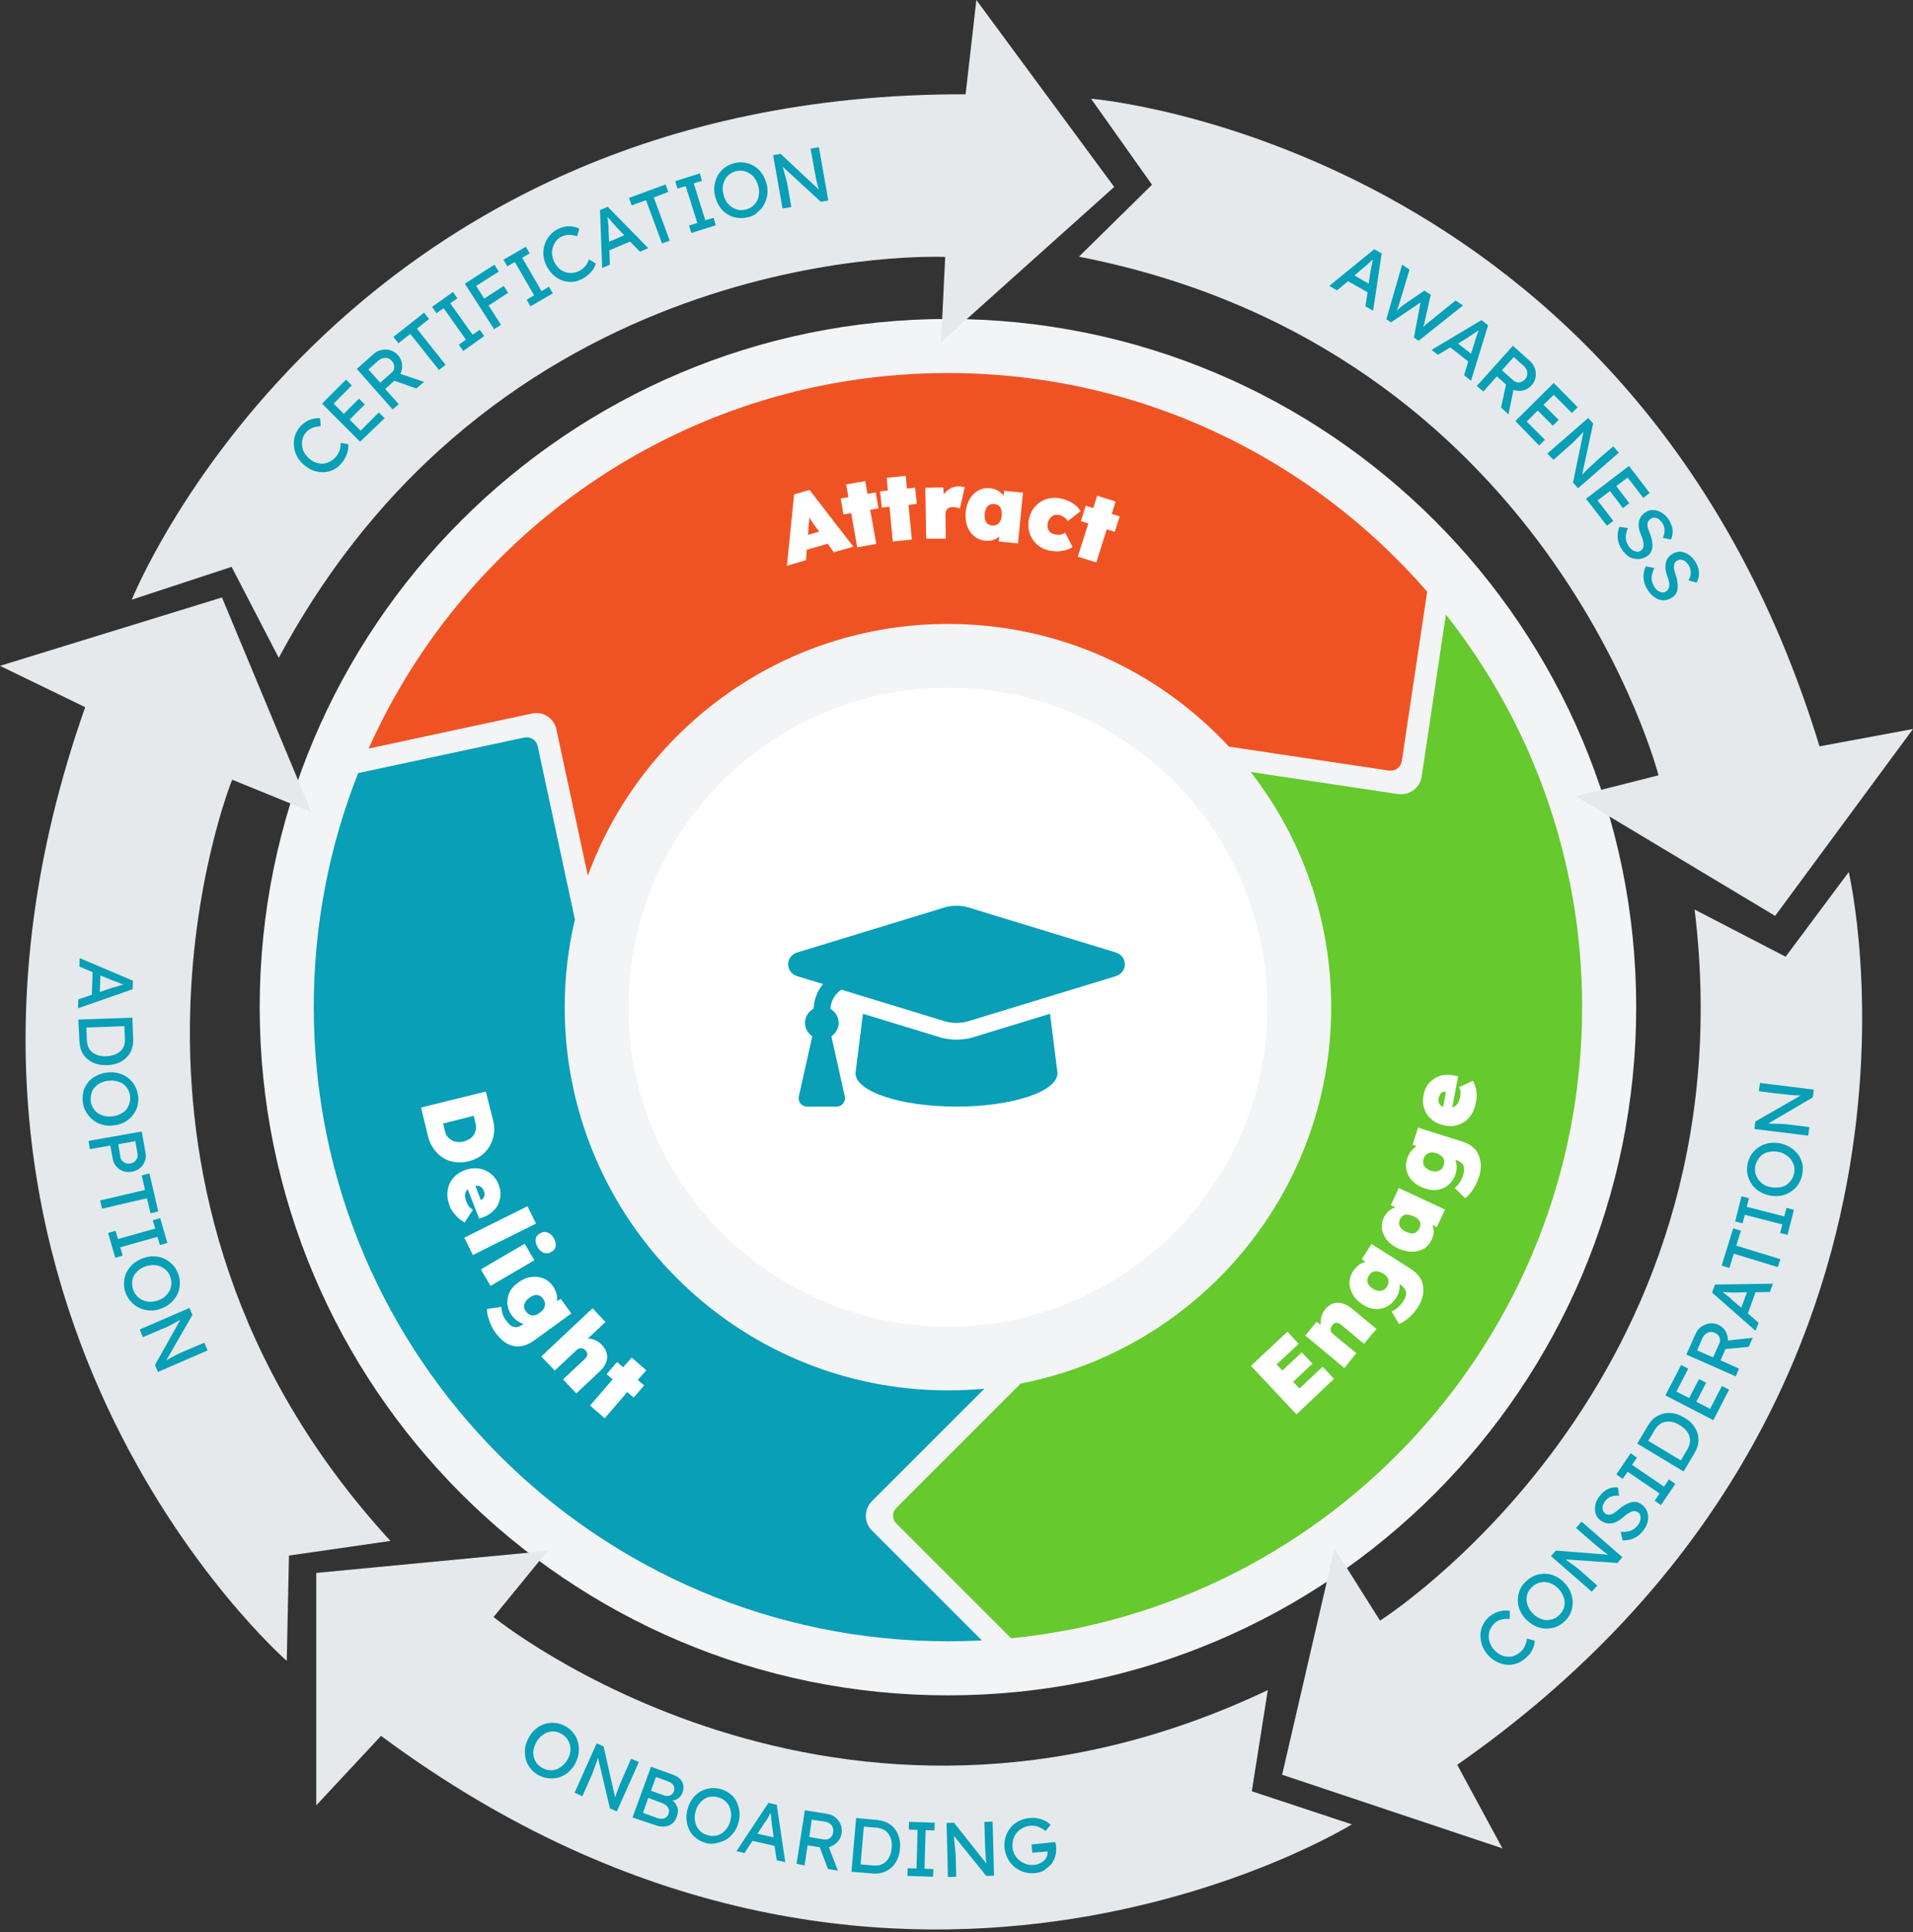 <svg width="500" height="505" viewBox="0 0 500 505" fill="none" xmlns="http://www.w3.org/2000/svg">
<rect x="0" y="0" width="500" height="505" fill="#333333" stroke="none"/>
<path d="M247.766 443.147C347.115 443.147 427.653 362.609 427.653 263.26C427.653 163.911 347.115 83.373 247.766 83.373C148.417 83.373 67.879 163.911 67.879 263.26C67.879 362.609 148.417 443.147 247.766 443.147Z" fill="#F2F4F5"/>
<path d="M247.766 346.759C293.881 346.759 331.265 309.376 331.265 263.26C331.265 217.145 293.881 179.761 247.766 179.761C201.651 179.761 164.267 217.145 164.267 263.26C164.267 309.376 201.651 346.759 247.766 346.759Z" fill="white"/>
<path d="M247.766 97.507C180.311 97.507 122.225 137.792 96.353 195.662L139.017 186.509C141.972 185.86 144.854 187.734 145.431 190.689L153.647 228.884C167.7 190.473 204.526 163.087 247.766 163.087C276.809 163.087 302.897 175.411 321.202 195.157L363.073 201.427C364.659 201.643 366.1 200.562 366.388 198.977L373.018 154.656C342.606 119.631 297.78 97.507 247.766 97.507Z" fill="#F05323"/>
<path d="M257.279 363.001C254.18 363.289 250.937 363.433 247.766 363.433C192.419 363.433 147.593 318.608 147.593 263.26C147.593 255.405 148.53 247.694 150.259 240.343L140.53 195.013C140.17 193.428 138.657 192.491 137.071 192.779L93.615 202.076C86.12 221.029 82.012 241.64 82.012 263.26C82.012 354.785 156.241 429.014 247.766 429.014C250.721 429.014 253.675 428.942 256.63 428.798L227.875 400.043C225.786 397.953 225.786 394.494 227.875 392.404L257.279 363.001Z" fill="#089FB7"/>
<path d="M377.919 160.637L371.577 203.012C371.144 205.967 368.334 207.985 365.379 207.553L326.895 201.787C340.084 218.723 347.939 240.055 347.939 263.26C347.939 312.05 312.987 352.695 266.792 361.632L234.289 394.134C233.136 395.287 233.136 397.089 234.289 398.242L264.269 428.221C348.011 419.934 413.52 349.236 413.52 263.26C413.52 224.488 400.187 188.887 377.919 160.637Z" fill="#66C92D"/>
<path d="M82.661 471.894V411.142L143.125 405.376L129 422.672C129 422.672 218.291 495.46 331.364 441.77L327.184 468.218L353.344 476.867C353.344 476.867 231.983 552.032 99.596 453.733L82.661 471.894Z" fill="#E5E9EB"/>
<path d="M0 174.042L58.014 156.169L81.364 212.237L60.68 203.805C60.68 203.805 17.44 310.536 102.047 402.782L75.526 406.601L74.95 434.131C74.95 434.131 -32.574 340.3 22.269 184.852L0 174.042Z" fill="#E5E9EB"/>
<path d="M255.189 0L291.222 48.861L245.964 89.435L247.045 67.166C247.045 67.166 132.027 61.617 72.86 171.952L60.536 148.169L34.448 156.745C34.448 156.745 87.489 24.215 252.378 24.647L255.189 0Z" fill="#E5E9EB"/>
<path d="M392.692 483.136L335.111 463.895L348.804 404.728L360.695 423.609C360.695 423.609 457.985 361.992 442.923 237.749L466.705 250.072L483.208 227.948C483.208 227.948 515.999 366.892 380.873 461.3L392.692 483.136Z" fill="#E5E9EB"/>
<path d="M500 190.545L463.967 239.406L411.862 208.129L433.482 202.652C433.482 202.652 404.872 91.093 281.998 67.094L301.095 48.285L285.169 25.8C285.169 25.8 427.429 37.403 475.569 195.085L500 190.545Z" fill="#E5E9EB"/>
<path d="M205.679 147.881L207.553 129.216L211.588 128.063L223.047 142.909L217.93 144.35L216.345 142.116L210.868 143.701L210.651 146.44L205.679 147.881ZM211.3 138.368L211.228 139.81L214.111 138.945L213.246 137.792C212.813 137.215 212.453 136.783 212.237 136.351C211.949 135.99 211.732 135.63 211.516 135.197C211.516 135.63 211.516 136.134 211.444 136.567C211.372 137.071 211.3 137.648 211.3 138.368Z" fill="white"/>
<path d="M224.056 143.053L222.47 134.116L220.453 134.477L219.732 130.297L221.75 129.937L221.173 126.622L226.146 125.757L226.722 129.072L228.884 128.711L229.605 132.891L227.443 133.252L229.029 142.188L224.056 143.053Z" fill="white"/>
<path d="M233.353 141.539L232.488 132.459L230.47 132.675L230.037 128.423L232.055 128.207L231.767 124.892L236.74 124.388L237.028 127.703L239.19 127.486L239.622 131.738L237.46 131.955L238.325 141.035L233.353 141.539Z" fill="white"/>
<path d="M242.073 140.819L241.856 127.486L246.541 127.414L246.685 129.216C247.117 128.567 247.694 128.063 248.342 127.703C248.991 127.342 249.712 127.126 250.504 127.126C250.793 127.126 251.081 127.126 251.369 127.198C251.658 127.27 251.874 127.27 252.162 127.342L250.865 132.963C250.721 132.819 250.432 132.747 250.072 132.675C249.712 132.603 249.351 132.531 248.919 132.531C248.342 132.531 247.838 132.747 247.55 133.108C247.261 133.468 247.045 133.972 247.117 134.621L247.189 140.819H242.073Z" fill="white"/>
<path d="M257.495 141.323C256.414 141.251 255.477 140.819 254.612 140.17C253.82 139.522 253.243 138.657 252.811 137.576C252.45 136.495 252.306 135.27 252.378 133.972C252.522 132.603 252.883 131.45 253.459 130.441C254.036 129.432 254.829 128.712 255.693 128.207C256.63 127.703 257.639 127.486 258.792 127.631C259.585 127.703 260.306 127.919 260.882 128.279C261.459 128.639 261.891 129.072 262.323 129.576L262.468 128.279L267.368 128.784L266.071 142.044L261.026 141.539L261.17 140.242C260.666 140.675 260.161 140.963 259.513 141.179C258.936 141.323 258.288 141.395 257.495 141.323ZM259.297 137.36C260.017 137.432 260.594 137.215 261.026 136.783C261.459 136.351 261.747 135.702 261.819 134.765C261.891 133.9 261.747 133.18 261.459 132.603C261.098 132.099 260.594 131.81 259.873 131.738C259.152 131.666 258.576 131.882 258.144 132.315C257.711 132.747 257.423 133.468 257.351 134.333C257.279 135.198 257.423 135.918 257.711 136.423C258.072 136.999 258.576 137.287 259.297 137.36Z" fill="white"/>
<path d="M274.287 143.918C272.989 143.629 271.908 143.125 270.972 142.26C270.107 141.467 269.458 140.458 269.098 139.305C268.737 138.152 268.665 136.927 268.954 135.63C269.242 134.333 269.818 133.18 270.611 132.315C271.404 131.45 272.413 130.801 273.566 130.441C274.719 130.081 275.944 130.009 277.241 130.297C278.394 130.513 279.403 130.946 280.34 131.522C281.277 132.099 281.926 132.819 282.43 133.612L279.115 136.207C278.899 135.846 278.611 135.558 278.25 135.27C277.89 134.981 277.385 134.765 276.809 134.621C276.088 134.477 275.44 134.549 274.935 134.981C274.431 135.342 274.07 135.918 273.854 136.639C273.71 137.36 273.782 138.008 274.07 138.585C274.359 139.161 274.935 139.522 275.656 139.666C276.232 139.81 276.809 139.81 277.241 139.738C277.674 139.666 278.106 139.449 278.394 139.233L280.34 142.981C279.62 143.485 278.683 143.846 277.602 143.99C276.593 144.206 275.44 144.134 274.287 143.918Z" fill="white"/>
<path d="M281.709 145.503L284.448 136.855L282.502 136.207L283.799 132.171L285.745 132.819L286.754 129.576L291.583 131.09L290.574 134.333L292.664 134.981L291.366 139.017L289.276 138.369L286.538 147.017L281.709 145.503Z" fill="white"/>
<path d="M338.858 369.703L326.967 357.019L336.48 348.083L339.435 351.254L333.67 356.659L335.183 358.245L340.228 353.488L343.038 356.443L337.994 361.199L339.651 362.929L345.705 357.236L348.66 360.407L338.858 369.703Z" fill="white"/>
<path d="M351.398 357.596L341.165 349.092L344.119 345.489L345.2 346.282C345.128 345.633 345.2 344.912 345.345 344.192C345.561 343.471 345.921 342.822 346.353 342.246C347.29 341.093 348.371 340.516 349.596 340.516C350.822 340.516 352.119 341.021 353.416 342.102L359.758 347.363L356.515 351.254L350.533 346.282C349.668 345.561 348.876 345.561 348.227 346.354C347.939 346.714 347.795 347.146 347.795 347.579C347.795 348.011 348.011 348.371 348.371 348.66L354.497 353.704L351.398 357.596Z" fill="white"/>
<path d="M370.64 341.597C369.991 342.606 369.199 343.543 368.334 344.336C367.469 345.128 366.532 345.705 365.667 346.065L363.722 342.822C364.298 342.534 364.875 342.174 365.379 341.741C365.884 341.309 366.316 340.804 366.748 340.156C367.397 339.147 367.613 338.354 367.469 337.633C367.325 336.913 366.82 336.336 365.956 335.76L365.811 335.688C365.884 336.264 365.811 336.841 365.667 337.489C365.523 338.138 365.235 338.714 364.875 339.291C364.226 340.3 363.433 341.021 362.496 341.525C361.56 342.03 360.551 342.246 359.47 342.174C358.389 342.102 357.308 341.741 356.227 341.021C355.074 340.3 354.209 339.435 353.632 338.498C353.056 337.489 352.767 336.48 352.695 335.471C352.695 334.39 352.984 333.382 353.56 332.445C353.993 331.724 354.497 331.219 355.074 330.715C355.65 330.283 356.227 329.994 356.875 329.85L355.938 329.13L358.461 325.166L368.622 331.58C370.496 332.805 371.649 334.246 371.937 336.048C372.225 337.85 371.865 339.651 370.64 341.597ZM362.496 336.336C362.929 335.688 363.001 335.039 362.857 334.463C362.713 333.886 362.208 333.309 361.487 332.877C360.767 332.445 360.046 332.228 359.398 332.3C358.749 332.373 358.244 332.733 357.812 333.381C357.38 334.03 357.308 334.679 357.452 335.255C357.668 335.832 358.1 336.408 358.821 336.841C359.542 337.345 360.262 337.489 360.839 337.417C361.56 337.345 362.064 336.985 362.496 336.336Z" fill="white"/>
<path d="M374.171 324.085C373.667 325.094 373.018 325.887 372.153 326.391C371.289 326.895 370.208 327.184 369.054 327.184C367.901 327.184 366.748 326.895 365.523 326.391C364.298 325.814 363.289 325.094 362.568 324.229C361.848 323.364 361.415 322.355 361.199 321.346C361.055 320.337 361.199 319.256 361.704 318.247C362.064 317.527 362.496 316.95 363.001 316.518C363.505 316.085 364.082 315.797 364.73 315.581L363.505 315.004L365.595 310.536L377.703 316.158L375.541 320.77L374.387 320.193C374.604 320.77 374.748 321.418 374.748 322.067C374.748 322.716 374.46 323.364 374.171 324.085ZM371 321.058C371.289 320.409 371.361 319.761 371.072 319.256C370.784 318.68 370.28 318.247 369.415 317.887C368.622 317.527 367.901 317.383 367.253 317.527C366.676 317.671 366.172 318.103 365.884 318.752C365.595 319.401 365.595 319.977 365.884 320.554C366.172 321.13 366.676 321.563 367.541 321.995C368.334 322.355 369.054 322.499 369.631 322.355C370.28 322.067 370.712 321.635 371 321.058Z" fill="white"/>
<path d="M386.567 307.582C386.206 308.735 385.702 309.816 385.053 310.825C384.405 311.833 383.684 312.626 382.963 313.203L380.225 310.536C380.729 310.104 381.162 309.671 381.522 309.095C381.882 308.59 382.171 307.942 382.387 307.221C382.747 306.14 382.747 305.275 382.459 304.627C382.171 303.978 381.522 303.546 380.513 303.185L380.369 303.113C380.585 303.618 380.729 304.266 380.729 304.915C380.729 305.564 380.657 306.212 380.441 306.861C380.081 308.014 379.504 308.879 378.711 309.599C377.919 310.32 376.982 310.753 375.973 310.969C374.892 311.185 373.739 311.113 372.514 310.68C371.216 310.248 370.208 309.671 369.343 308.879C368.478 308.086 367.974 307.149 367.685 306.14C367.397 305.131 367.397 304.05 367.757 302.969C367.973 302.177 368.334 301.528 368.766 300.951C369.199 300.375 369.703 299.942 370.28 299.654L369.199 299.222L370.64 294.754L382.099 298.357C384.261 299.006 385.702 300.159 386.423 301.816C387.143 303.474 387.287 305.42 386.567 307.582ZM377.342 304.555C377.558 303.834 377.558 303.185 377.198 302.681C376.838 302.177 376.261 301.744 375.468 301.456C374.676 301.168 373.883 301.168 373.306 301.456C372.73 301.672 372.297 302.177 372.081 302.897C371.865 303.618 371.937 304.266 372.225 304.771C372.586 305.275 373.162 305.708 373.955 305.996C374.82 306.284 375.468 306.284 376.045 305.996C376.766 305.78 377.126 305.275 377.342 304.555Z" fill="white"/>
<path d="M385.774 288.123C385.486 289.637 384.981 290.862 384.189 291.871C383.396 292.88 382.459 293.528 381.306 293.961C380.153 294.393 378.928 294.465 377.63 294.177C376.333 293.961 375.18 293.456 374.243 292.664C373.306 291.871 372.658 291.006 372.297 289.853C371.865 288.772 371.793 287.547 372.081 286.25C372.297 284.953 372.802 283.872 373.595 283.007C374.387 282.142 375.324 281.565 376.405 281.205C377.486 280.845 378.711 280.845 380.081 281.133L381.09 281.349L379.576 289.493C380.081 289.349 380.513 289.06 380.873 288.556C381.234 288.051 381.522 287.475 381.666 286.682C381.738 286.178 381.738 285.745 381.738 285.385C381.738 285.025 381.522 284.592 381.378 284.16L384.981 282.502C385.486 283.511 385.846 284.52 385.918 285.385C385.99 286.394 385.918 287.259 385.774 288.123ZM376.045 286.97C375.829 288.123 376.189 288.916 377.198 289.349L377.919 285.385C377.414 285.313 377.054 285.385 376.694 285.673C376.405 285.961 376.189 286.394 376.045 286.97Z" fill="white"/>
<path d="M110.046 289.493L126.982 285.313L128.856 292.736C129.288 294.393 129.288 296.051 128.856 297.492C128.423 299.005 127.703 300.303 126.622 301.312C125.541 302.393 124.171 303.113 122.514 303.546C120.856 303.978 119.343 303.906 117.829 303.546C116.388 303.113 115.091 302.321 114.082 301.167C113.001 300.014 112.28 298.645 111.848 296.916L110.046 289.493ZM124.315 293.745L123.811 291.655L115.811 293.673L116.316 295.762C116.46 296.483 116.82 297.06 117.325 297.492C117.829 297.924 118.406 298.285 119.055 298.429C119.703 298.573 120.496 298.573 121.217 298.357C121.937 298.141 122.658 297.852 123.162 297.42C123.667 296.988 124.027 296.411 124.243 295.762C124.46 295.114 124.46 294.465 124.315 293.745Z" fill="white"/>
<path d="M117.613 315.437C117.037 313.996 116.82 312.626 116.965 311.401C117.109 310.176 117.541 309.023 118.334 308.086C119.054 307.149 120.063 306.428 121.361 305.924C122.586 305.42 123.811 305.275 125.036 305.42C126.189 305.564 127.27 305.996 128.207 306.717C129.144 307.437 129.865 308.446 130.297 309.599C130.801 310.825 130.946 311.978 130.729 313.131C130.513 314.284 130.081 315.293 129.288 316.158C128.495 317.022 127.486 317.743 126.261 318.175L125.252 318.536L122.225 310.825C121.865 311.185 121.649 311.689 121.577 312.266C121.505 312.842 121.649 313.491 121.937 314.212C122.153 314.644 122.37 315.077 122.586 315.365C122.802 315.653 123.162 315.941 123.595 316.23L121.433 319.545C120.424 318.968 119.631 318.32 119.054 317.599C118.478 316.878 117.901 316.302 117.613 315.437ZM126.477 311.329C126.045 310.248 125.324 309.816 124.243 309.96L125.685 313.707C126.117 313.491 126.405 313.203 126.549 312.77C126.694 312.338 126.694 311.834 126.477 311.329Z" fill="white"/>
<path d="M121.361 323.508L137.864 315.293L140.098 319.833L123.595 328.049L121.361 323.508Z" fill="white"/>
<path d="M125.685 331.796L137.143 325.094L139.666 329.418L128.207 336.12L125.685 331.796ZM140.53 326.031C140.098 325.238 139.882 324.517 140.026 323.869C140.098 323.22 140.53 322.716 141.179 322.355C141.756 321.995 142.404 321.923 143.053 322.139C143.701 322.355 144.278 322.86 144.71 323.58C145.143 324.373 145.359 325.094 145.215 325.742C145.143 326.391 144.71 326.895 144.062 327.256C143.485 327.616 142.837 327.688 142.188 327.472C141.467 327.256 140.963 326.751 140.53 326.031Z" fill="white"/>
<path d="M129.576 348.443C128.856 347.507 128.279 346.425 127.919 345.272C127.486 344.119 127.27 343.11 127.27 342.174L131.018 341.597C131.09 342.246 131.162 342.894 131.378 343.471C131.594 344.119 131.882 344.696 132.387 345.272C133.035 346.209 133.756 346.786 134.405 346.858C135.125 347.002 135.846 346.786 136.711 346.137L136.855 346.065C136.278 345.921 135.774 345.633 135.197 345.272C134.693 344.912 134.189 344.408 133.828 343.903C133.108 342.966 132.747 341.957 132.603 340.876C132.531 339.867 132.675 338.786 133.18 337.849C133.612 336.841 134.405 335.976 135.414 335.255C136.495 334.462 137.576 333.958 138.729 333.814C139.882 333.598 140.891 333.742 141.9 334.102C142.909 334.462 143.701 335.111 144.422 336.048C144.927 336.696 145.215 337.417 145.431 338.066C145.647 338.786 145.647 339.435 145.575 340.084L146.584 339.507L149.323 343.327L139.594 350.389C137.792 351.686 135.99 352.191 134.261 351.831C132.459 351.47 130.946 350.317 129.576 348.443ZM137.504 342.822C137.936 343.471 138.513 343.759 139.089 343.831C139.738 343.903 140.386 343.687 141.107 343.11C141.828 342.606 142.26 342.029 142.404 341.381C142.548 340.732 142.404 340.156 141.972 339.507C141.539 338.858 140.963 338.57 140.386 338.498C139.738 338.426 139.089 338.714 138.368 339.219C137.648 339.723 137.215 340.3 137.071 340.876C136.855 341.597 136.999 342.246 137.504 342.822Z" fill="white"/>
<path d="M141.467 354.569L154.872 341.957L158.259 345.561L153.647 349.885C154.295 349.885 154.944 350.029 155.592 350.317C156.241 350.605 156.818 351.038 157.322 351.542C158.331 352.623 158.763 353.776 158.691 355.001C158.547 356.227 157.899 357.452 156.601 358.605L150.62 364.226L147.161 360.551L152.854 355.218C153.647 354.425 153.719 353.704 153.07 352.984C152.71 352.623 152.349 352.407 151.917 352.407C151.485 352.407 151.124 352.551 150.764 352.839L144.999 358.244L141.467 354.569Z" fill="white"/>
<path d="M154.223 367.397L160.133 360.551L158.547 359.181L161.286 356.01L162.871 357.38L165.105 354.857L168.925 358.172L166.691 360.695L168.348 362.136L165.61 365.307L163.952 363.866L158.043 370.712L154.223 367.397Z" fill="white"/>
<path d="M20.827 250.432L34.736 256.342L34.664 258.576L20.395 263.549L20.467 261.243L23.998 260.017L24.215 254.108L20.755 252.667L20.827 250.432ZM29.043 256.126L26.232 254.973L26.088 259.297L29.043 258.288C29.115 258.216 29.403 258.144 29.764 258.072C30.124 258 30.556 257.855 31.061 257.711C31.493 257.567 31.926 257.423 32.286 257.351C31.926 257.207 31.565 257.135 31.133 256.919C30.701 256.702 30.34 256.63 29.98 256.486C29.547 256.342 29.259 256.198 29.043 256.126Z" fill="#089FB7"/>
<path d="M20.467 266.503L34.592 265.999L34.808 271.548C34.88 272.917 34.592 274.07 34.088 275.079C33.511 276.088 32.718 276.881 31.709 277.458C30.701 278.034 29.475 278.394 28.034 278.394C26.593 278.467 25.368 278.25 24.287 277.746C23.206 277.241 22.341 276.521 21.764 275.584C21.116 274.647 20.827 273.422 20.755 272.125L20.467 266.503ZM32.646 271.476L32.502 268.233L22.557 268.593L22.701 271.836C22.773 273.278 23.206 274.359 24.142 275.079C25.079 275.8 26.304 276.16 27.818 276.088C29.331 276.016 30.556 275.584 31.421 274.791C32.358 273.998 32.718 272.917 32.646 271.476Z" fill="#089FB7"/>
<path d="M21.62 287.979C21.548 286.97 21.62 286.034 21.836 285.169C22.052 284.304 22.557 283.511 23.134 282.791C23.71 282.07 24.431 281.565 25.296 281.133C26.16 280.701 27.097 280.412 28.106 280.34C29.115 280.196 30.124 280.268 31.061 280.557C31.998 280.773 32.791 281.205 33.511 281.782C34.232 282.358 34.808 283.007 35.241 283.8C35.673 284.592 35.961 285.457 36.105 286.466C36.25 287.475 36.105 288.412 35.889 289.277C35.601 290.141 35.169 290.934 34.592 291.655C34.016 292.375 33.295 292.88 32.43 293.384C31.565 293.817 30.628 294.105 29.619 294.177C28.611 294.321 27.602 294.249 26.737 293.961C25.8 293.745 25.007 293.312 24.287 292.736C23.566 292.159 22.989 291.511 22.557 290.718C21.98 289.853 21.764 288.988 21.62 287.979ZM23.71 287.763C23.782 288.628 24.142 289.421 24.647 290.069C25.151 290.718 25.8 291.222 26.665 291.511C27.457 291.799 28.394 291.943 29.331 291.799C30.34 291.727 31.133 291.367 31.926 290.934C32.718 290.502 33.223 289.853 33.583 289.06C33.944 288.34 34.088 287.475 34.016 286.61C33.944 285.673 33.583 284.953 33.079 284.232C32.574 283.511 31.926 283.079 31.061 282.791C30.268 282.502 29.331 282.358 28.322 282.502C27.313 282.574 26.449 282.935 25.728 283.367C25.007 283.872 24.431 284.448 24.07 285.241C23.782 286.034 23.638 286.826 23.71 287.763Z" fill="#089FB7"/>
<path d="M23.134 298.213L37.042 295.763L38.051 301.456C38.196 302.177 38.123 302.897 37.835 303.618C37.547 304.266 37.114 304.915 36.538 305.347C35.961 305.852 35.241 306.14 34.448 306.284C33.655 306.428 32.862 306.356 32.214 306.14C31.493 305.852 30.917 305.492 30.412 304.915C29.908 304.339 29.619 303.69 29.475 302.969L28.827 299.438L23.494 300.375L23.134 298.213ZM30.917 299.078L31.493 302.537C31.565 302.897 31.709 303.185 31.998 303.474C32.286 303.762 32.574 303.906 32.935 304.05C33.295 304.194 33.727 304.194 34.088 304.122C34.664 304.05 35.169 303.762 35.529 303.258C35.889 302.825 36.033 302.321 35.961 301.744L35.385 298.285L30.917 299.078Z" fill="#089FB7"/>
<path d="M26.16 313.779L37.907 311.041L37.042 307.221L39.06 306.717L41.367 316.662L39.349 317.166L38.412 313.203L26.665 315.941L26.16 313.779Z" fill="#089FB7"/>
<path d="M28.25 322.283L30.196 321.707L30.845 323.869L40.574 321.13L39.925 318.968L41.871 318.392L43.745 324.878L41.799 325.454L41.15 323.292L31.421 326.031L32.07 328.193L30.124 328.769L28.25 322.283Z" fill="#089FB7"/>
<path d="M32.79 337.85C32.43 336.913 32.358 335.976 32.43 335.039C32.502 334.102 32.718 333.237 33.151 332.445C33.583 331.652 34.16 330.931 34.88 330.283C35.601 329.706 36.466 329.202 37.475 328.841C38.484 328.481 39.421 328.337 40.358 328.409C41.294 328.409 42.159 328.625 43.024 329.057C43.817 329.418 44.537 329.994 45.186 330.643C45.834 331.292 46.267 332.156 46.627 333.093C46.988 334.03 47.06 334.967 46.988 335.904C46.916 336.841 46.699 337.706 46.267 338.498C45.834 339.291 45.258 340.012 44.537 340.66C43.817 341.309 42.952 341.741 42.015 342.102C41.006 342.462 40.069 342.606 39.132 342.534C38.196 342.462 37.331 342.318 36.466 341.885C35.673 341.525 34.88 341.021 34.304 340.3C33.583 339.579 33.151 338.787 32.79 337.85ZM34.808 337.129C35.097 337.994 35.601 338.642 36.25 339.219C36.898 339.723 37.691 340.084 38.556 340.228C39.421 340.372 40.358 340.228 41.222 339.94C42.159 339.651 42.952 339.147 43.528 338.498C44.105 337.85 44.537 337.129 44.681 336.336C44.898 335.544 44.826 334.679 44.537 333.814C44.249 332.949 43.745 332.228 43.096 331.724C42.447 331.219 41.655 330.859 40.79 330.715C39.925 330.571 39.06 330.715 38.051 331.003C37.114 331.364 36.322 331.796 35.745 332.445C35.169 333.093 34.736 333.814 34.592 334.607C34.448 335.399 34.52 336.264 34.808 337.129Z" fill="#089FB7"/>
<path d="M36.538 347.507L49.51 341.885L50.303 343.687L43.456 355.578C44.177 355.146 45.042 354.713 45.979 354.209C46.916 353.704 47.997 353.272 49.15 352.767L53.402 350.966L54.266 352.984L41.294 358.605L40.502 356.803L47.132 344.984C46.123 345.561 45.258 345.993 44.754 346.281C44.177 346.57 43.745 346.786 43.456 346.93C43.168 347.074 42.952 347.146 42.736 347.218L37.331 349.524L36.538 347.507Z" fill="#089FB7"/>
<path d="M140.819 464.039C139.954 463.606 139.233 462.958 138.657 462.237C138.08 461.516 137.648 460.724 137.432 459.859C137.215 458.994 137.143 458.057 137.215 457.12C137.287 456.183 137.648 455.246 138.152 454.31C138.657 453.373 139.233 452.58 139.954 452.004C140.675 451.355 141.467 450.922 142.332 450.634C143.197 450.346 144.062 450.274 144.999 450.346C145.935 450.418 146.8 450.706 147.665 451.139C148.53 451.571 149.251 452.22 149.827 452.94C150.404 453.661 150.836 454.454 151.052 455.319C151.268 456.183 151.34 457.12 151.268 458.057C151.196 458.994 150.836 459.931 150.404 460.868C149.899 461.805 149.323 462.525 148.602 463.174C147.881 463.822 147.089 464.255 146.224 464.543C145.359 464.831 144.494 464.903 143.557 464.831C142.62 464.759 141.756 464.543 140.819 464.039ZM141.828 462.165C142.62 462.597 143.413 462.741 144.278 462.741C145.143 462.669 145.863 462.381 146.584 461.877C147.305 461.372 147.881 460.724 148.386 459.859C148.818 458.994 149.106 458.129 149.106 457.264C149.106 456.4 148.89 455.607 148.458 454.886C148.025 454.166 147.449 453.589 146.656 453.157C145.863 452.724 144.999 452.508 144.206 452.58C143.341 452.652 142.62 452.94 141.9 453.445C141.179 453.949 140.603 454.598 140.098 455.535C139.666 456.4 139.377 457.264 139.377 458.129C139.377 458.994 139.594 459.787 140.026 460.507C140.386 461.156 141.035 461.732 141.828 462.165Z" fill="#089FB7"/>
<path d="M150.187 468.579L155.953 455.679L157.754 456.472L160.781 469.876C160.997 469.083 161.358 468.219 161.718 467.21C162.079 466.201 162.583 465.12 163.087 463.967L164.961 459.715L166.979 460.579L161.214 473.479L159.412 472.687L156.313 459.498C155.953 460.579 155.592 461.444 155.376 462.093C155.16 462.669 155.016 463.174 154.872 463.462C154.728 463.75 154.656 463.967 154.584 464.183L152.205 469.516L150.187 468.579Z" fill="#089FB7"/>
<path d="M165.321 475.065L170.15 461.805L175.699 463.822C176.996 464.255 177.861 464.903 178.294 465.768C178.726 466.561 178.798 467.498 178.366 468.579C178.149 469.227 177.789 469.66 177.357 470.02C176.924 470.381 176.348 470.597 175.771 470.597C176.42 471.101 176.78 471.75 177.068 472.47C177.285 473.191 177.213 473.984 176.924 474.777C176.492 476.074 175.699 476.867 174.69 477.227C173.681 477.587 172.456 477.515 171.087 477.011L165.321 475.065ZM168.06 473.84L171.591 475.137C172.384 475.425 173.033 475.497 173.609 475.281C174.186 475.065 174.546 474.705 174.762 474.056C174.978 473.479 174.906 472.903 174.546 472.398C174.186 471.894 173.681 471.534 172.888 471.245L169.429 469.948L168.06 473.84ZM170.15 468.074L173.537 469.3C174.114 469.516 174.618 469.516 175.123 469.3C175.627 469.083 175.987 468.723 176.132 468.219C176.348 467.642 176.276 467.138 176.059 466.705C175.771 466.273 175.339 465.912 174.618 465.624L171.447 464.471L170.15 468.074Z" fill="#089FB7"/>
<path d="M184.347 481.695C183.41 481.407 182.545 480.974 181.825 480.398C181.104 479.821 180.528 479.101 180.167 478.308C179.735 477.515 179.519 476.65 179.447 475.713C179.375 474.777 179.447 473.768 179.735 472.759C180.023 471.75 180.456 470.885 181.032 470.092C181.609 469.372 182.257 468.723 183.05 468.291C183.843 467.858 184.707 467.57 185.572 467.426C186.509 467.282 187.446 467.426 188.383 467.642C189.32 467.93 190.185 468.363 190.905 468.939C191.626 469.516 192.202 470.236 192.563 471.029C192.923 471.822 193.211 472.687 193.283 473.624C193.355 474.56 193.283 475.569 192.995 476.506C192.707 477.515 192.274 478.38 191.698 479.101C191.121 479.821 190.473 480.47 189.68 480.902C188.887 481.335 188.023 481.623 187.158 481.767C186.221 482.055 185.284 481.983 184.347 481.695ZM184.924 479.677C185.788 479.965 186.653 479.965 187.446 479.749C188.239 479.533 188.959 479.101 189.536 478.452C190.112 477.803 190.617 477.011 190.833 476.074C191.121 475.137 191.193 474.2 190.977 473.335C190.833 472.47 190.473 471.75 189.896 471.101C189.32 470.453 188.599 470.02 187.734 469.804C186.869 469.516 186.005 469.516 185.212 469.732C184.419 469.948 183.699 470.381 183.122 471.029C182.545 471.678 182.041 472.47 181.825 473.407C181.537 474.344 181.464 475.281 181.681 476.146C181.825 477.011 182.185 477.731 182.762 478.38C183.338 479.028 184.059 479.461 184.924 479.677Z" fill="#089FB7"/>
<path d="M192.491 483.857L200.85 471.245L203.012 471.75L205.247 486.74L203.012 486.235L202.436 482.488L196.671 481.191L194.581 484.361L192.491 483.857ZM199.625 476.794L197.968 479.317L202.22 480.254L201.787 477.155C201.787 477.083 201.715 476.794 201.715 476.434C201.643 476.074 201.643 475.569 201.571 475.137C201.499 474.633 201.499 474.2 201.427 473.84C201.211 474.128 201.067 474.488 200.85 474.921C200.634 475.281 200.418 475.641 200.202 476.002C199.914 476.29 199.769 476.578 199.625 476.794Z" fill="#089FB7"/>
<path d="M208.201 487.172L210.363 473.191L216.273 474.128C217.065 474.272 217.786 474.56 218.363 475.065C218.939 475.569 219.444 476.146 219.732 476.939C220.02 477.659 220.092 478.452 219.948 479.317C219.804 480.182 219.444 480.902 218.795 481.551C218.146 482.199 217.426 482.632 216.633 482.848L219.011 488.974L216.417 488.541L214.255 482.848L211.084 482.344L210.291 487.604L208.201 487.172ZM211.516 480.182L215.48 480.83C216.057 480.902 216.561 480.758 216.993 480.398C217.426 480.037 217.714 479.533 217.786 478.884C217.858 478.164 217.714 477.587 217.354 477.083C216.921 476.578 216.345 476.29 215.624 476.146L212.165 475.641L211.516 480.182Z" fill="#089FB7"/>
<path d="M222.543 489.262L223.768 475.209L229.245 475.714C230.614 475.858 231.695 476.218 232.632 476.867C233.569 477.515 234.29 478.452 234.722 479.533C235.154 480.614 235.371 481.911 235.226 483.281C235.082 484.722 234.722 485.875 234.073 486.884C233.425 487.893 232.632 488.613 231.551 489.118C230.542 489.622 229.317 489.839 227.948 489.694L222.543 489.262ZM229.029 477.731L225.786 477.443L224.921 487.316L228.164 487.605C229.605 487.749 230.758 487.388 231.551 486.596C232.416 485.803 232.92 484.578 233.064 483.064C233.209 481.551 232.92 480.326 232.2 479.317C231.479 478.308 230.398 477.876 229.029 477.731Z" fill="#089FB7"/>
<path d="M237.172 490.343L237.244 488.325L239.55 488.397L239.839 478.308L237.532 478.236L237.605 476.218L244.307 476.434L244.235 478.452L241.929 478.38L241.64 488.469L243.946 488.541L243.874 490.559L237.172 490.343Z" fill="#089FB7"/>
<path d="M247.766 490.631L247.406 476.506L249.351 476.434L257.855 487.172C257.711 486.379 257.639 485.443 257.567 484.362C257.495 483.281 257.423 482.128 257.423 480.83L257.279 476.218L259.441 476.146L259.801 490.271L257.783 490.343L249.279 479.821C249.424 480.974 249.496 481.911 249.568 482.56C249.64 483.208 249.712 483.641 249.712 484.001C249.712 484.289 249.784 484.578 249.784 484.722L249.928 490.559L247.766 490.631Z" fill="#089FB7"/>
<path d="M270.539 489.622C269.53 489.694 268.521 489.622 267.656 489.334C266.72 489.046 265.927 488.613 265.206 488.037C264.485 487.46 263.909 486.74 263.404 485.875C262.972 485.01 262.684 484.073 262.54 483.064C262.468 482.055 262.54 481.119 262.828 480.182C263.116 479.245 263.549 478.452 264.125 477.731C264.702 477.011 265.422 476.434 266.287 476.002C267.152 475.569 268.089 475.281 269.098 475.209C269.818 475.137 270.539 475.137 271.188 475.281C271.908 475.425 272.557 475.641 273.134 475.93C273.71 476.218 274.215 476.578 274.575 477.011L273.278 478.596C271.98 477.587 270.611 477.083 269.242 477.227C268.305 477.299 267.44 477.659 266.72 478.164C265.999 478.668 265.422 479.317 265.062 480.182C264.702 480.974 264.558 481.839 264.63 482.848C264.702 483.569 264.918 484.217 265.206 484.794C265.566 485.37 265.927 485.875 266.503 486.307C267.008 486.74 267.584 487.028 268.233 487.244C268.882 487.46 269.53 487.532 270.251 487.46C270.971 487.388 271.62 487.172 272.125 486.884C272.701 486.524 273.133 486.163 273.422 485.659C273.71 485.154 273.854 484.65 273.782 484.073V483.929L269.818 484.289L269.602 482.127L275.8 481.479C275.872 481.695 275.944 481.911 275.944 482.127C275.944 482.344 276.016 482.488 276.016 482.704C276.16 483.929 275.944 485.01 275.512 486.019C275.079 487.028 274.359 487.821 273.494 488.397C272.773 489.118 271.764 489.478 270.539 489.622Z" fill="#089FB7"/>
<path d="M398.674 433.482C397.665 434.347 396.656 434.852 395.431 435.068C394.278 435.284 393.125 435.14 391.972 434.708C390.819 434.275 389.738 433.554 388.801 432.473C388.152 431.681 387.648 430.888 387.359 430.023C387.071 429.158 386.927 428.221 386.927 427.357C386.999 426.42 387.143 425.555 387.576 424.762C387.936 423.969 388.513 423.177 389.233 422.6C389.738 422.168 390.314 421.807 390.963 421.519C391.611 421.231 392.26 421.087 392.837 421.015C393.485 420.943 394.062 420.943 394.638 421.087L394.566 423.177C392.909 423.033 391.611 423.393 390.675 424.258C390.026 424.834 389.594 425.555 389.305 426.348C389.089 427.14 389.017 427.933 389.233 428.798C389.449 429.663 389.81 430.456 390.458 431.176C391.179 431.969 391.9 432.473 392.692 432.762C393.485 433.05 394.278 433.122 395.143 432.978C395.935 432.834 396.728 432.401 397.449 431.753C397.953 431.32 398.314 430.816 398.602 430.167C398.89 429.591 399.034 428.942 399.106 428.294L401.124 428.87C401.124 429.375 401.052 429.879 400.836 430.456C400.62 431.032 400.332 431.609 399.971 432.185C399.611 432.546 399.178 433.05 398.674 433.482Z" fill="#089FB7"/>
<path d="M409.124 423.609C408.403 424.33 407.682 424.834 406.818 425.195C405.953 425.555 405.088 425.699 404.151 425.699C403.214 425.699 402.349 425.483 401.485 425.123C400.62 424.762 399.827 424.186 399.034 423.465C398.314 422.744 397.737 421.952 397.305 421.087C396.944 420.222 396.728 419.357 396.728 418.42C396.728 417.483 396.872 416.619 397.161 415.754C397.521 414.889 398.025 414.096 398.746 413.448C399.467 412.799 400.187 412.223 401.052 411.862C401.917 411.502 402.782 411.358 403.719 411.358C404.656 411.358 405.52 411.574 406.385 411.934C407.25 412.295 408.043 412.871 408.763 413.592C409.484 414.313 410.061 415.105 410.421 415.97C410.781 416.835 410.997 417.7 411.07 418.637C411.07 419.573 410.925 420.438 410.637 421.303C410.349 422.096 409.844 422.888 409.124 423.609ZM407.61 422.096C408.259 421.447 408.691 420.727 408.835 419.934C409.052 419.141 408.98 418.276 408.691 417.483C408.403 416.619 407.971 415.898 407.25 415.177C406.529 414.457 405.809 414.024 404.944 413.736C404.079 413.448 403.286 413.448 402.494 413.664C401.701 413.88 400.98 414.24 400.332 414.889C399.683 415.538 399.251 416.258 399.106 417.051C398.89 417.844 398.962 418.709 399.251 419.501C399.539 420.366 399.971 421.087 400.692 421.807C401.413 422.528 402.133 422.961 402.998 423.249C403.863 423.537 404.656 423.537 405.448 423.321C406.241 423.177 406.962 422.744 407.61 422.096Z" fill="#089FB7"/>
<path d="M416.042 416.042L405.376 406.745L406.673 405.304L420.366 406.385C419.645 405.953 418.925 405.376 418.06 404.656C417.195 404.007 416.33 403.214 415.394 402.421L411.934 399.395L413.376 397.737L424.042 407.034L422.744 408.547L409.196 407.61C410.133 408.331 410.853 408.835 411.358 409.196C411.862 409.556 412.223 409.844 412.511 410.061C412.727 410.277 412.943 410.421 413.087 410.565L417.483 414.457L416.042 416.042Z" fill="#089FB7"/>
<path d="M429.519 400.043C428.149 401.845 426.348 402.71 424.114 402.638L423.609 400.404C424.762 400.476 425.627 400.332 426.348 400.043C426.996 399.755 427.573 399.323 428.077 398.674C428.51 398.097 428.798 397.449 428.798 396.8C428.798 396.152 428.654 395.647 428.221 395.359C427.717 394.999 427.14 394.854 426.564 395.071C425.987 395.287 425.195 395.719 424.33 396.512C422.168 398.458 420.15 398.746 418.276 397.377C417.7 396.944 417.267 396.368 417.051 395.647C416.835 394.927 416.835 394.206 416.979 393.413C417.123 392.62 417.483 391.828 418.06 391.107C419.429 389.305 421.015 388.585 422.888 388.801L423.177 390.963C422.384 390.891 421.735 390.963 421.087 391.179C420.438 391.395 419.934 391.828 419.573 392.332C419.069 392.981 418.853 393.557 418.853 394.134C418.853 394.71 419.069 395.215 419.501 395.575C419.934 395.935 420.438 396.008 421.015 395.863C421.591 395.719 422.24 395.287 423.033 394.566C424.186 393.557 425.267 392.981 426.276 392.692C427.285 392.404 428.221 392.62 429.014 393.197C430.095 393.99 430.672 394.999 430.744 396.224C430.888 397.521 430.456 398.746 429.519 400.043Z" fill="#089FB7"/>
<path d="M434.131 393.413L432.473 392.26L433.771 390.386L425.411 384.693L424.114 386.567L422.456 385.414L426.203 379.865L427.861 381.018L426.564 382.891L434.924 388.585L436.221 386.711L437.878 387.864L434.131 393.413Z" fill="#089FB7"/>
<path d="M440.04 384.621L427.933 377.342L430.744 372.586C431.464 371.433 432.257 370.568 433.338 370.064C434.347 369.487 435.428 369.271 436.653 369.343C437.878 369.415 439.031 369.847 440.257 370.568C441.482 371.289 442.419 372.153 442.995 373.162C443.644 374.171 443.932 375.252 443.932 376.405C443.932 377.559 443.572 378.712 442.851 379.865L440.04 384.621ZM432.473 373.811L430.816 376.622L439.32 381.738L440.977 378.928C441.698 377.703 441.914 376.55 441.554 375.396C441.194 374.243 440.329 373.307 439.031 372.514C437.734 371.721 436.509 371.433 435.284 371.649C434.131 371.865 433.194 372.586 432.473 373.811Z" fill="#089FB7"/>
<path d="M447.824 371.217L435.284 364.731L439.392 356.803L441.266 357.74L438.167 363.722L441.482 365.451L444.076 360.479L445.95 361.415L443.355 366.388L446.959 368.262L450.058 362.28L451.931 363.217L447.824 371.217Z" fill="#089FB7"/>
<path d="M453.661 359.758L440.761 354.065L443.211 348.588C443.572 347.867 444.004 347.218 444.653 346.786C445.301 346.354 446.022 346.065 446.815 345.921C447.607 345.849 448.4 345.921 449.121 346.281C449.914 346.642 450.562 347.218 450.995 347.939C451.427 348.732 451.643 349.524 451.643 350.389L458.129 349.669L457.048 352.047L450.995 352.623L449.697 355.578L454.526 357.74L453.661 359.758ZM447.752 354.785L449.409 351.11C449.625 350.533 449.625 350.029 449.409 349.524C449.193 349.02 448.76 348.588 448.184 348.371C447.535 348.083 446.887 348.083 446.31 348.371C445.734 348.66 445.229 349.092 444.941 349.813L443.572 352.984L447.752 354.785Z" fill="#089FB7"/>
<path d="M458.85 347.867L447.463 337.85L448.256 335.76L463.39 335.543L462.597 337.705L458.85 337.778L456.832 343.327L459.643 345.777L458.85 347.867ZM452.796 339.867L455.102 341.813L456.616 337.778L453.517 337.85C453.445 337.85 453.157 337.85 452.796 337.85C452.436 337.85 451.931 337.85 451.499 337.778C450.995 337.778 450.562 337.778 450.202 337.705C450.49 337.922 450.778 338.138 451.139 338.426C451.499 338.714 451.787 338.931 452.148 339.219C452.364 339.507 452.652 339.723 452.796 339.867Z" fill="#089FB7"/>
<path d="M464.687 331.219L453.157 327.688L452.003 331.436L449.986 330.787L453.012 321.058L455.03 321.707L453.805 325.598L465.336 329.13L464.687 331.219Z" fill="#089FB7"/>
<path d="M467.21 322.788L465.264 322.283L465.84 320.049L456.039 317.527L455.463 319.761L453.517 319.256L455.174 312.698L457.12 313.203L456.544 315.437L466.345 317.959L466.921 315.725L468.867 316.23L467.21 322.788Z" fill="#089FB7"/>
<path d="M471.029 307.077C470.813 308.086 470.453 308.951 469.948 309.672C469.444 310.392 468.795 311.041 468.002 311.545C467.21 312.05 466.417 312.338 465.48 312.554C464.543 312.698 463.534 312.698 462.525 312.482C461.516 312.266 460.579 311.906 459.787 311.401C458.994 310.897 458.345 310.248 457.841 309.527C457.336 308.807 456.976 307.942 456.76 307.077C456.544 306.212 456.544 305.275 456.76 304.267C456.976 303.258 457.336 302.393 457.841 301.672C458.345 300.951 458.994 300.303 459.787 299.798C460.579 299.294 461.372 299.006 462.309 298.789C463.246 298.645 464.183 298.645 465.264 298.861C466.273 299.078 467.21 299.438 468.002 299.943C468.795 300.447 469.444 301.096 470.02 301.816C470.525 302.537 470.885 303.402 471.101 304.267C471.318 305.131 471.173 306.14 471.029 307.077ZM468.939 306.717C469.083 305.852 469.083 304.987 468.723 304.194C468.435 303.402 467.93 302.753 467.21 302.177C466.489 301.6 465.696 301.24 464.759 301.096C463.822 300.879 462.886 300.951 462.021 301.168C461.156 301.384 460.435 301.816 459.931 302.465C459.426 303.113 458.994 303.834 458.778 304.699C458.634 305.564 458.634 306.429 458.994 307.221C459.282 308.014 459.787 308.663 460.435 309.239C461.084 309.816 461.949 310.176 462.958 310.32C463.967 310.464 464.831 310.464 465.696 310.248C466.561 310.032 467.21 309.599 467.786 308.951C468.363 308.302 468.723 307.582 468.939 306.717Z" fill="#089FB7"/>
<path d="M472.615 296.843L458.562 295.114L458.778 293.168L470.669 286.322C469.876 286.322 468.867 286.322 467.786 286.178C466.705 286.033 465.552 285.961 464.327 285.817L459.715 285.241L460.003 283.079L474.056 284.808L473.84 286.826L462.165 293.673C463.318 293.745 464.255 293.745 464.903 293.745C465.552 293.745 466.057 293.817 466.345 293.817C466.633 293.817 466.921 293.889 467.065 293.889L472.903 294.609L472.615 296.843Z" fill="#089FB7"/>
<path d="M89.219 121.144C88.354 122.153 87.345 122.802 86.192 123.162C85.039 123.523 83.886 123.523 82.661 123.234C81.436 122.946 80.355 122.298 79.274 121.361C78.553 120.712 77.904 119.919 77.544 119.127C77.112 118.262 76.895 117.397 76.823 116.532C76.751 115.595 76.823 114.731 77.112 113.866C77.4 113.001 77.832 112.208 78.481 111.488C78.913 110.983 79.49 110.551 80.066 110.19C80.643 109.83 81.291 109.614 81.868 109.47C82.517 109.326 83.093 109.253 83.67 109.326L83.814 111.415C82.156 111.488 80.931 111.992 80.066 112.929C79.49 113.577 79.129 114.298 78.985 115.163C78.841 115.956 78.913 116.82 79.201 117.613C79.49 118.406 79.994 119.127 80.715 119.775C81.508 120.496 82.3 120.928 83.165 121.072C84.03 121.289 84.823 121.217 85.615 120.928C86.408 120.64 87.129 120.136 87.778 119.415C88.21 118.91 88.57 118.334 88.786 117.685C89.003 117.037 89.075 116.388 89.003 115.739L91.02 116.1C91.093 116.604 91.02 117.109 90.948 117.685C90.804 118.262 90.588 118.91 90.3 119.487C90.012 120.136 89.651 120.64 89.219 121.144Z" fill="#089FB7"/>
<path d="M94.119 115.451L84.174 105.506L90.444 99.236L91.957 100.75L87.201 105.506L89.867 108.172L93.831 104.209L95.344 105.722L91.381 109.686L94.263 112.569L99.02 107.812L100.533 109.326L94.119 115.451Z" fill="#089FB7"/>
<path d="M102.623 107.019L93.255 96.425L97.723 92.462C98.299 91.957 99.02 91.597 99.813 91.453C100.605 91.309 101.326 91.309 102.119 91.597C102.912 91.885 103.56 92.246 104.065 92.894C104.641 93.543 105.001 94.336 105.074 95.2C105.146 96.065 105.074 96.93 104.641 97.723L110.839 99.813L108.821 101.542L103.056 99.524L100.677 101.686L104.209 105.65L102.623 107.019ZM99.38 100.029L102.407 97.362C102.839 97.002 103.056 96.498 103.056 95.921C103.056 95.344 102.839 94.84 102.407 94.336C101.975 93.831 101.398 93.543 100.75 93.543C100.101 93.543 99.452 93.759 98.876 94.263L96.281 96.57L99.38 100.029Z" fill="#089FB7"/>
<path d="M114.731 96.714L107.236 87.273L104.137 89.723L102.839 88.066L110.839 81.724L112.136 83.381L108.965 85.904L116.46 95.344L114.731 96.714Z" fill="#089FB7"/>
<path d="M121.072 91.741L119.919 90.084L121.793 88.787L115.956 80.571L114.082 81.868L112.929 80.21L118.406 76.319L119.559 77.976L117.685 79.274L123.523 87.489L125.396 86.192L126.549 87.85L121.072 91.741Z" fill="#089FB7"/>
<path d="M129.144 86.048L121.505 74.157L129.216 69.184L130.369 70.986L124.46 74.733L126.549 78.049L131.666 74.733L132.819 76.535L127.703 79.85L130.946 84.895L129.144 86.048Z" fill="#089FB7"/>
<path d="M138.657 80.066L137.648 78.337L139.594 77.184L134.549 68.464L132.603 69.617L131.594 67.887L137.432 64.5L138.44 66.23L136.495 67.383L141.539 76.103L143.485 74.95L144.494 76.679L138.657 80.066Z" fill="#089FB7"/>
<path d="M152.133 72.932C150.98 73.508 149.827 73.796 148.602 73.652C147.449 73.58 146.296 73.148 145.287 72.427C144.278 71.707 143.485 70.698 142.837 69.472C142.404 68.608 142.116 67.671 142.044 66.734C141.972 65.797 142.044 64.86 142.332 63.995C142.62 63.131 143.053 62.338 143.629 61.617C144.206 60.897 144.927 60.32 145.791 59.888C146.368 59.599 147.016 59.383 147.737 59.239C148.386 59.095 149.106 59.095 149.683 59.239C150.332 59.311 150.908 59.527 151.413 59.743L150.836 61.761C149.251 61.257 147.953 61.257 146.8 61.833C146.008 62.194 145.431 62.77 144.999 63.491C144.566 64.212 144.35 65.004 144.278 65.869C144.278 66.734 144.422 67.599 144.854 68.464C145.359 69.4 145.935 70.121 146.584 70.553C147.305 71.058 148.097 71.274 148.89 71.346C149.755 71.418 150.62 71.202 151.485 70.77C152.061 70.481 152.566 70.049 152.998 69.545C153.43 69.04 153.719 68.464 153.935 67.815L155.737 68.896C155.592 69.328 155.376 69.833 155.088 70.337C154.728 70.842 154.295 71.346 153.791 71.779C153.214 72.283 152.71 72.643 152.133 72.932Z" fill="#089FB7"/>
<path d="M157.394 70.049L156.818 54.915L158.835 54.05L169.429 64.86L167.267 65.797L164.673 63.131L159.268 65.437L159.412 69.184L157.394 70.049ZM159.052 60.176L159.196 63.203L163.159 61.473L160.997 59.239C160.925 59.167 160.781 58.951 160.493 58.663C160.205 58.374 159.916 58.014 159.628 57.654C159.34 57.293 159.052 57.005 158.763 56.717C158.835 57.077 158.835 57.509 158.908 57.942C158.98 58.374 158.98 58.807 159.052 59.167C159.052 59.599 159.052 59.888 159.052 60.176Z" fill="#089FB7"/>
<path d="M173.033 63.635L168.853 52.321L165.105 53.69L164.385 51.744L173.97 48.213L174.69 50.159L170.871 51.6L175.051 62.914L173.033 63.635Z" fill="#089FB7"/>
<path d="M180.672 60.897L180.095 58.951L182.257 58.302L179.23 48.645L177.068 49.294L176.492 47.348L182.906 45.33L183.482 47.276L181.32 47.925L184.347 57.581L186.509 56.933L187.086 58.879L180.672 60.897Z" fill="#089FB7"/>
<path d="M195.445 56.789C194.509 57.005 193.572 57.077 192.635 56.933C191.698 56.789 190.905 56.501 190.112 55.996C189.32 55.492 188.671 54.915 188.167 54.122C187.59 53.33 187.23 52.465 186.942 51.456C186.653 50.447 186.581 49.438 186.725 48.501C186.869 47.564 187.158 46.699 187.59 45.907C188.023 45.114 188.599 44.465 189.32 43.889C190.04 43.312 190.905 42.952 191.842 42.664C192.779 42.375 193.716 42.375 194.653 42.52C195.59 42.664 196.382 42.952 197.175 43.456C197.968 43.961 198.616 44.537 199.121 45.33C199.697 46.123 200.058 46.988 200.346 47.997C200.634 49.005 200.634 49.942 200.562 50.879C200.418 51.816 200.13 52.681 199.697 53.474C199.265 54.266 198.688 54.915 197.968 55.492C197.319 56.212 196.454 56.572 195.445 56.789ZM194.941 54.771C195.806 54.555 196.526 54.122 197.103 53.546C197.68 52.969 198.112 52.176 198.256 51.384C198.472 50.519 198.472 49.654 198.184 48.645C197.968 47.708 197.535 46.916 196.959 46.195C196.382 45.546 195.662 45.114 194.869 44.826C194.076 44.537 193.211 44.537 192.347 44.754C191.482 44.97 190.761 45.402 190.185 45.979C189.608 46.555 189.248 47.276 189.031 48.141C188.815 49.005 188.815 49.87 189.104 50.879C189.32 51.816 189.752 52.681 190.329 53.33C190.905 53.978 191.626 54.41 192.419 54.699C193.211 54.987 194.076 54.987 194.941 54.771Z" fill="#089FB7"/>
<path d="M204.526 54.483L202.076 40.574L204.021 40.213L214.039 49.582C213.822 48.789 213.534 47.852 213.318 46.843C213.102 45.763 212.886 44.609 212.669 43.384L211.877 38.844L214.039 38.484L216.489 52.393L214.543 52.753L204.598 43.6C204.886 44.754 205.102 45.618 205.319 46.267C205.463 46.916 205.607 47.348 205.679 47.636C205.751 47.925 205.823 48.213 205.823 48.357L206.832 54.122L204.526 54.483Z" fill="#089FB7"/>
<path d="M347.434 74.733L359.181 65.148L361.127 66.23L358.893 81.219L356.875 80.066L357.452 76.391L352.335 73.508L349.452 75.886L347.434 74.733ZM356.299 70.049L353.993 71.995L357.74 74.157L358.172 71.058C358.172 70.986 358.245 70.698 358.317 70.337C358.389 69.977 358.461 69.545 358.605 69.04C358.677 68.536 358.749 68.175 358.821 67.815C358.533 68.031 358.245 68.319 357.956 68.608C357.668 68.896 357.308 69.184 357.019 69.472C356.731 69.689 356.515 69.905 356.299 70.049Z" fill="#089FB7"/>
<path d="M362.352 83.454L366.46 69.184L368.406 70.481L365.739 79.346C365.667 79.562 365.595 79.85 365.451 80.21C365.307 80.499 365.235 80.859 365.091 81.147C365.523 80.787 365.884 80.499 366.1 80.283C366.316 80.138 366.46 79.994 366.604 79.85L372.298 75.959L373.955 77.04L372.442 83.742C372.37 84.03 372.298 84.39 372.225 84.679C372.153 84.967 372.081 85.255 371.937 85.543C372.081 85.399 372.153 85.327 372.225 85.255C372.298 85.183 372.442 85.039 372.586 84.895C372.73 84.751 373.018 84.534 373.306 84.318L380.441 78.553L382.387 79.85L370.784 89.075L369.559 88.21L371.289 79.057L363.577 84.246L362.352 83.454Z" fill="#089FB7"/>
<path d="M374.171 91.453L387.215 83.67L388.945 85.039L384.477 99.524L382.675 98.083L383.756 94.48L379.072 90.804L375.829 92.75L374.171 91.453ZM383.684 88.21L381.09 89.795L384.477 92.462L385.414 89.507C385.414 89.435 385.486 89.147 385.63 88.786C385.774 88.426 385.918 87.994 386.062 87.561C386.206 87.129 386.351 86.697 386.495 86.336C386.206 86.552 385.846 86.769 385.486 86.985C385.125 87.201 384.765 87.489 384.477 87.705C384.116 87.85 383.9 88.066 383.684 88.21Z" fill="#089FB7"/>
<path d="M385.99 100.894L395.431 90.372L399.899 94.408C400.476 94.912 400.908 95.561 401.196 96.353C401.413 97.074 401.485 97.867 401.34 98.66C401.196 99.452 400.836 100.173 400.259 100.75C399.683 101.398 398.962 101.831 398.097 102.047C397.233 102.263 396.368 102.191 395.575 101.903L394.278 108.317L392.332 106.515L393.629 100.533L391.251 98.371L387.72 102.335L385.99 100.894ZM392.548 96.786L395.575 99.452C396.007 99.813 396.512 100.029 397.089 99.957C397.665 99.885 398.17 99.597 398.602 99.164C399.034 98.66 399.251 98.083 399.178 97.362C399.106 96.714 398.818 96.137 398.242 95.633L395.647 93.327L392.548 96.786Z" fill="#089FB7"/>
<path d="M396.08 110.046L406.097 100.101L412.367 106.443L410.853 107.956L406.097 103.2L403.43 105.794L407.394 109.758L405.881 111.271L401.917 107.308L399.034 110.19L403.791 114.947L402.277 116.46L396.08 110.046Z" fill="#089FB7"/>
<path d="M404.439 118.55L415.105 109.253L416.402 110.695L413.52 124.099C414.096 123.451 414.745 122.802 415.538 122.081C416.33 121.361 417.195 120.568 418.132 119.703L421.663 116.676L423.105 118.334L412.439 127.63L411.141 126.117L413.88 112.857C413.087 113.722 412.439 114.37 412.006 114.803C411.574 115.235 411.214 115.595 410.997 115.812C410.781 116.028 410.565 116.172 410.421 116.316L406.025 120.208L404.439 118.55Z" fill="#089FB7"/>
<path d="M414.529 130.369L425.771 121.793L431.176 128.856L429.519 130.153L425.411 124.82L422.456 127.054L425.843 131.522L424.186 132.819L420.798 128.351L417.555 130.801L421.663 136.134L420.006 137.432L414.529 130.369Z" fill="#089FB7"/>
<path d="M423.97 143.701C422.672 141.828 422.456 139.81 423.249 137.72L425.483 138.008C425.05 139.089 424.906 139.954 424.906 140.675C424.978 141.395 425.195 142.044 425.699 142.764C426.132 143.413 426.636 143.845 427.212 144.062C427.789 144.278 428.294 144.278 428.798 143.99C429.302 143.629 429.591 143.125 429.591 142.476C429.591 141.828 429.447 140.963 428.942 139.882C427.789 137.215 428.149 135.197 430.095 133.9C430.744 133.468 431.392 133.252 432.113 133.324C432.834 133.324 433.554 133.54 434.275 133.972C434.996 134.405 435.572 134.981 436.077 135.702C437.302 137.576 437.518 139.305 436.725 141.035L434.635 140.602C434.924 139.882 435.068 139.233 435.068 138.585C435.068 137.936 434.852 137.287 434.491 136.711C434.059 136.062 433.554 135.63 432.978 135.414C432.401 135.198 431.897 135.27 431.392 135.63C430.888 135.99 430.672 136.423 430.6 136.927C430.528 137.504 430.744 138.296 431.176 139.305C431.753 140.675 431.969 141.9 431.897 142.981C431.753 144.062 431.32 144.854 430.528 145.359C429.447 146.08 428.293 146.296 427.068 146.007C425.915 145.863 424.906 144.999 423.97 143.701Z" fill="#089FB7"/>
<path d="M430.528 154.007C429.374 152.061 429.23 150.043 430.167 148.025L432.401 148.458C431.897 149.539 431.681 150.404 431.681 151.124C431.681 151.845 431.897 152.566 432.329 153.286C432.69 153.935 433.194 154.439 433.771 154.656C434.347 154.944 434.852 154.944 435.356 154.656C435.861 154.367 436.221 153.863 436.293 153.214C436.365 152.566 436.221 151.701 435.788 150.62C434.78 147.881 435.284 145.863 437.23 144.71C437.878 144.35 438.599 144.134 439.32 144.206C440.04 144.278 440.761 144.566 441.41 144.999C442.058 145.431 442.635 146.08 443.139 146.872C444.292 148.746 444.365 150.548 443.428 152.277L441.338 151.701C441.698 151.052 441.914 150.332 441.914 149.683C441.914 149.034 441.77 148.386 441.41 147.809C440.977 147.161 440.545 146.656 439.968 146.44C439.392 146.224 438.887 146.224 438.383 146.512C437.878 146.8 437.59 147.233 437.518 147.809C437.446 148.386 437.59 149.178 437.951 150.187C438.455 151.629 438.599 152.854 438.455 153.935C438.311 155.016 437.806 155.737 436.942 156.241C435.788 156.962 434.635 157.106 433.482 156.673C432.329 156.241 431.32 155.304 430.528 154.007Z" fill="#089FB7"/>
<g clip-path="url(#clip0_1072_1380)">
<path d="M291.572 248.945L253.217 237.228C251.127 236.59 248.872 236.59 246.784 237.228L208.428 248.945C205.191 249.934 205.191 254.19 208.428 255.178L215.115 257.221C213.648 259.024 212.746 261.224 212.656 263.633C211.332 264.388 210.4 265.749 210.4 267.375C210.4 268.849 211.181 270.089 212.306 270.882L208.795 286.588C208.49 287.954 209.535 289.25 210.942 289.25H218.657C220.065 289.25 221.11 287.954 220.805 286.588L217.294 270.882C218.419 270.089 219.2 268.849 219.2 267.375C219.2 265.793 218.31 264.47 217.047 263.701C217.151 261.648 218.207 259.832 219.892 258.681L246.782 266.896C248.028 267.277 250.418 267.751 253.216 266.896L291.572 255.18C294.81 254.19 294.81 249.935 291.572 248.945ZM254.509 271.079C250.586 272.276 247.243 271.615 245.49 271.079L225.55 264.988L223.6 280.5C223.6 285.333 235.419 289.25 250 289.25C264.58 289.25 276.4 285.333 276.4 280.5L274.45 264.986L254.509 271.079Z" fill="#089FB7"/>
</g>
<defs>
<clipPath id="clip0_1072_1380">
<rect width="88" height="70" fill="white" transform="translate(206 228)"/>
</clipPath>
</defs>
</svg>
